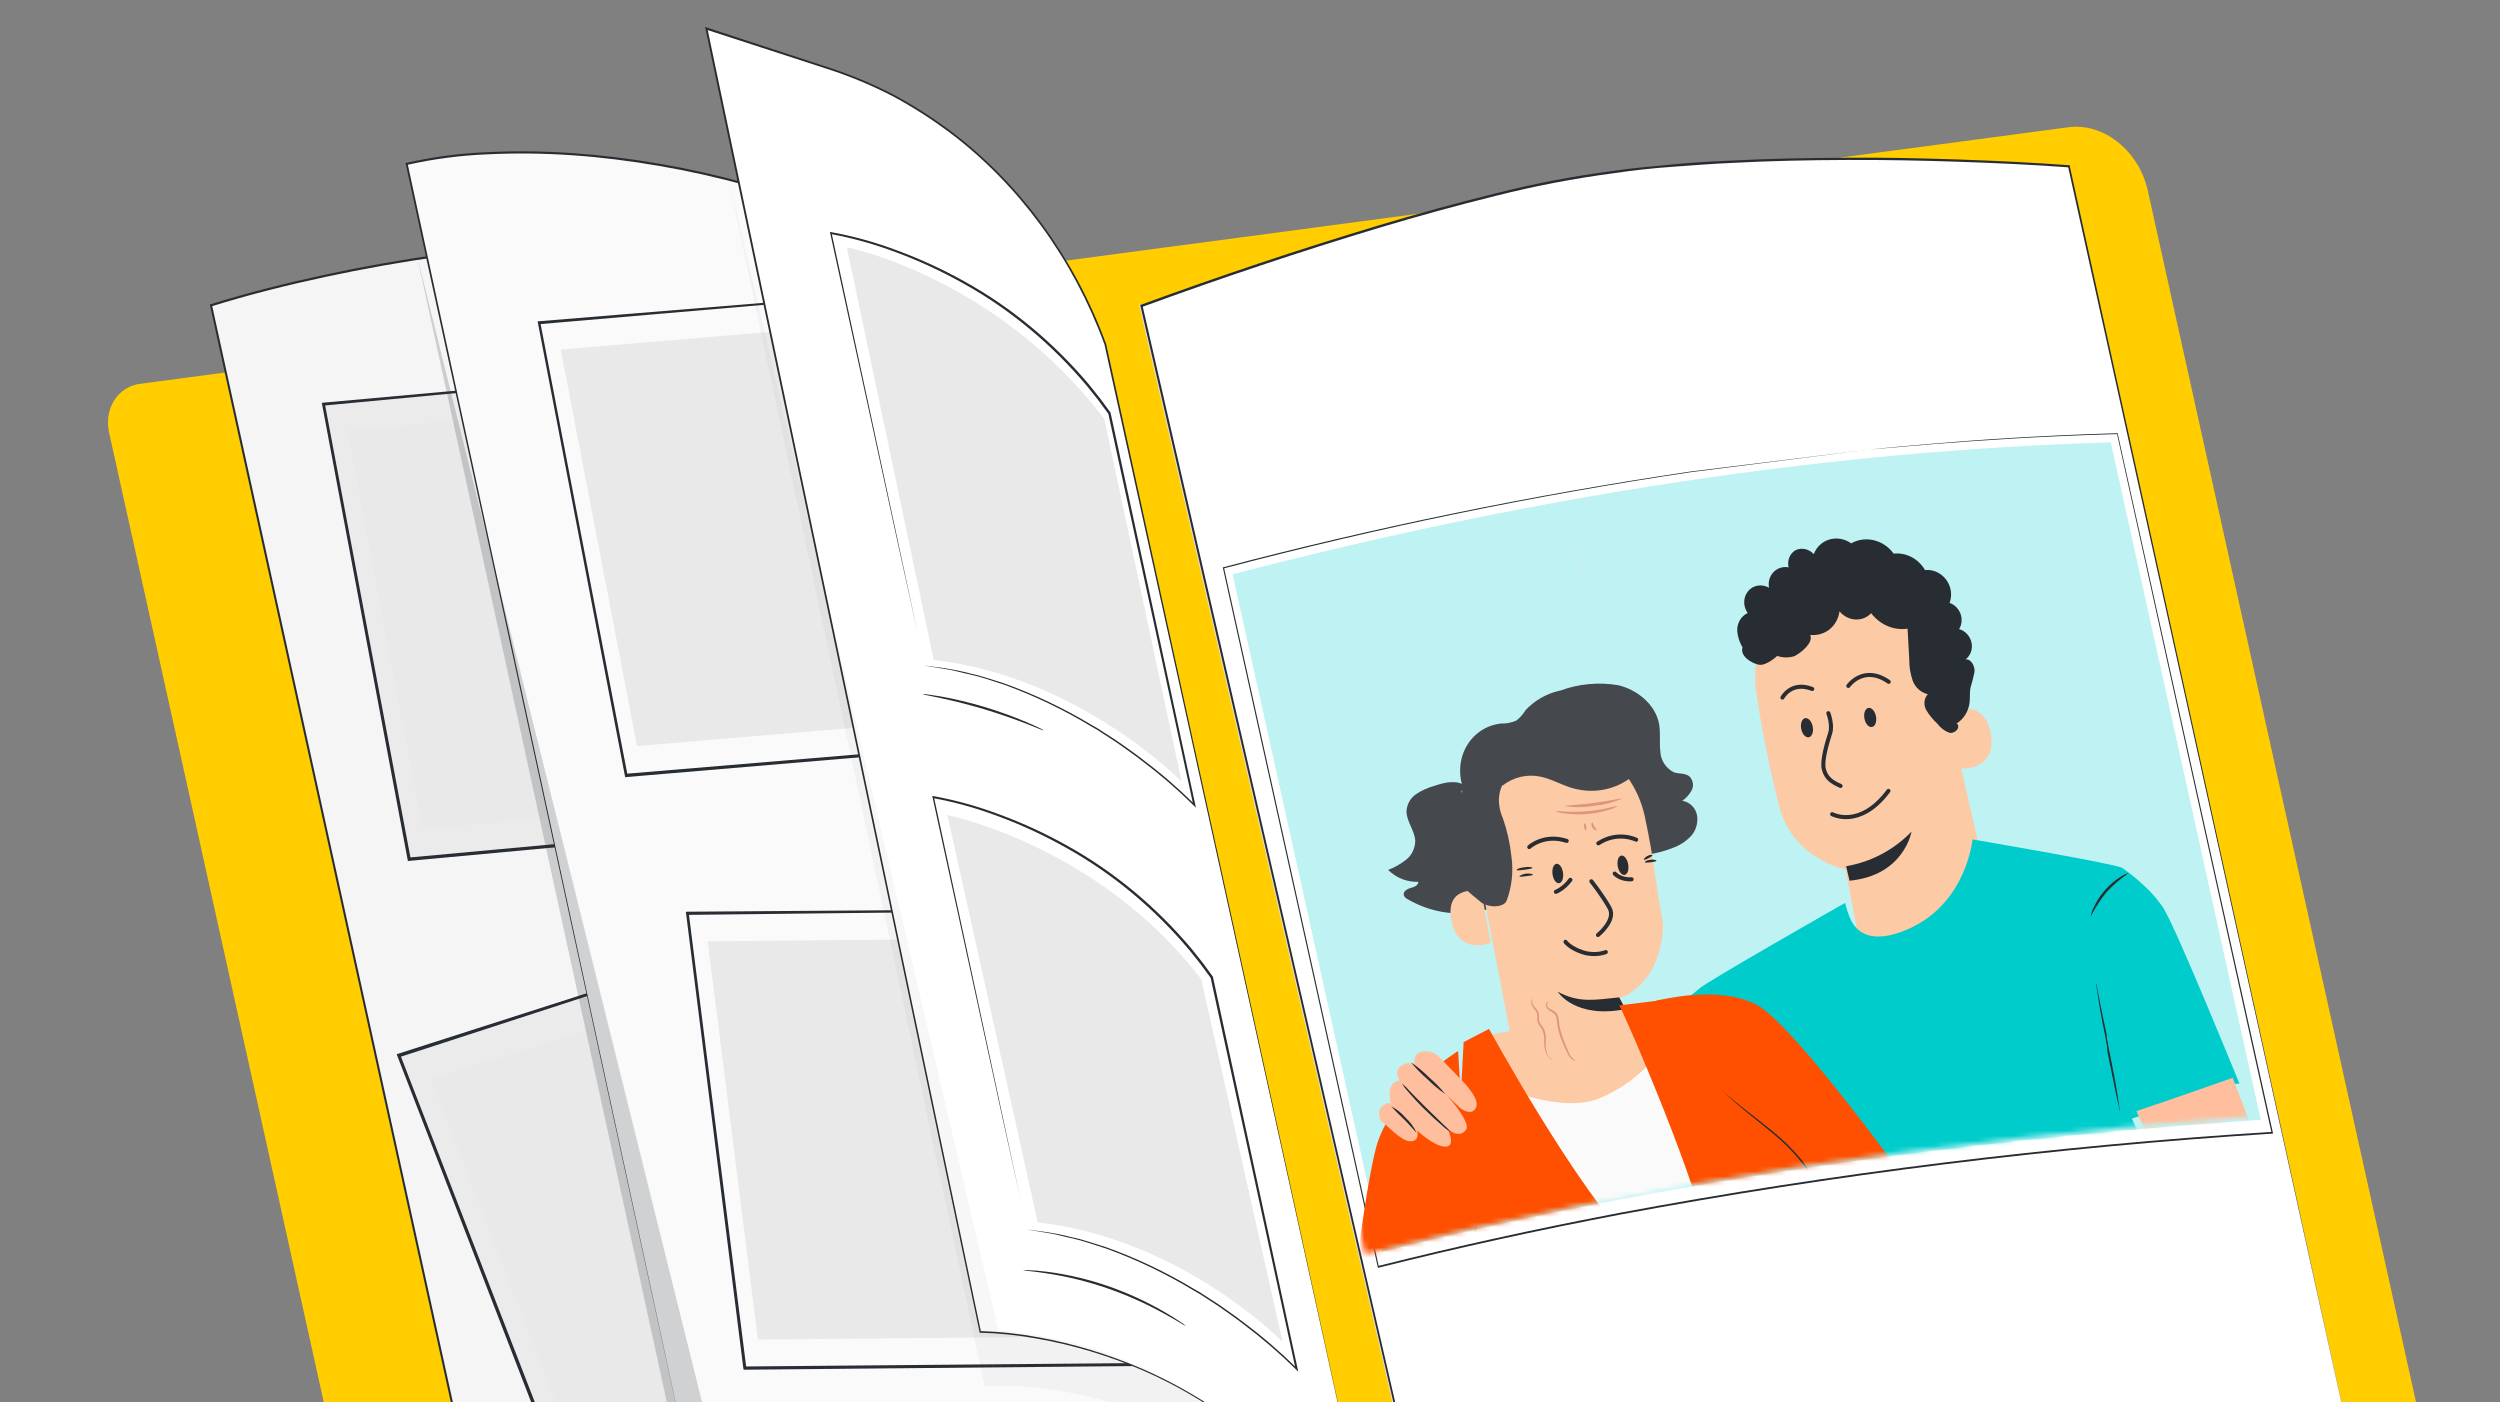 <svg width="492" height="276" viewBox="0 0 492 276" fill="none" xmlns="http://www.w3.org/2000/svg">
<rect x="0" y="0" width="492" height="276" fill="#808080" stroke="none"/>
<path d="M21.53 85.401L80.802 353.111C81.021 354.234 81.447 355.321 82.054 356.307C82.661 357.294 83.437 358.16 84.337 358.857C85.237 359.553 86.243 360.065 87.295 360.362C88.347 360.659 89.425 360.736 90.465 360.588L266.472 336.51C266.472 336.51 272.216 345.565 282.013 344.803C291.81 344.041 296.618 331.983 296.618 331.983L469.913 311.232C477.049 310.379 481.469 303.015 479.685 294.955L422.687 37.513C420.933 29.594 413.86 24.02 406.893 25.067L27.213 75.584C26.191 75.768 25.233 76.168 24.393 76.762C23.554 77.356 22.85 78.13 22.322 79.043C21.794 79.955 21.452 80.986 21.316 82.077C21.18 83.168 21.253 84.298 21.53 85.401Z" fill="#FFCD00"/>
<path d="M284.268 320.387L464.597 293.272L409.261 42.424L224.169 59.961L284.268 320.387Z" fill="#E0E0E0"/>
<path d="M365.398 271.452C343.29 272.769 321.53 276.206 300.377 281.721L282.39 200.301C302.14 193.372 327.018 188.518 346.731 187.778L365.398 271.452Z" fill="#F5F5F5"/>
<path d="M464.597 293.277C464.597 293.277 383.712 263.298 284.666 320.345L224.687 60.202C224.687 60.202 280.505 39.352 313.459 34.394C352.924 28.457 407.163 32.752 407.163 32.752L464.597 293.277Z" fill="white"/>
<path d="M464.6 293.286C464.209 291.512 441.149 187.256 406.985 32.766L407.18 32.941C400.108 32.422 392.913 32.089 385.58 31.84C378.248 31.591 370.872 31.447 363.38 31.48C355.888 31.512 348.289 31.659 340.634 32.072C336.8 32.231 332.963 32.559 329.096 32.83C325.229 33.1 321.365 33.53 317.515 34.1C309.693 35.134 301.97 36.616 294.377 38.542C286.687 40.437 278.983 42.566 271.261 44.875C255.857 49.523 240.303 54.718 224.737 60.422L224.857 60.182C247.138 156.878 267.812 246.584 284.806 320.333L284.537 320.195C306.373 307.476 329.928 297.954 354.627 291.861C373.575 287.234 393.183 285.043 413.053 285.331C425.77 285.499 438.559 286.932 451.255 289.609C455.637 290.56 458.97 291.482 461.196 292.152C463.422 292.823 464.563 293.265 464.563 293.265C464.563 293.265 463.422 292.858 461.192 292.206C458.962 291.554 455.625 290.651 451.246 289.717C438.555 287.085 425.775 285.69 413.068 285.551C393.222 285.294 373.639 287.511 354.717 292.158C330.05 298.258 306.526 307.775 284.715 320.48L284.511 320.6L284.454 320.341C267.437 246.596 246.739 156.893 224.434 60.201L224.388 59.994L224.555 59.969C240.137 54.263 255.655 49.078 271.111 44.417C278.817 42.11 286.561 39.976 294.234 38.083C301.842 36.15 309.582 34.665 317.42 33.634C321.276 33.054 325.171 32.762 329.019 32.37C332.867 31.978 336.731 31.77 340.565 31.611C348.228 31.197 355.836 31.093 363.331 31.033C370.825 30.973 378.248 31.146 385.547 31.392C392.846 31.637 400.047 31.995 407.15 32.51L407.294 32.488L407.33 32.652C441.301 187.234 464.209 291.512 464.6 293.286Z" fill="#282D33"/>
<path d="M444.925 220.368C384.094 224.463 326.218 232.746 272.101 246.311L242.573 113.004C300.957 97.865 358.646 88.688 415.397 87.061L444.925 220.368Z" fill="#BFF2F2"/>
<path d="M367.666 88.483L332.689 92.934C301.629 97.582 270.959 103.904 240.798 111.875L240.885 111.724C249.632 151.212 260.055 198.262 271.357 249.284L271.167 249.152C286.266 245.351 302.219 241.827 318.592 238.708C360.897 230.813 403.817 225.484 447.146 222.747L447.032 222.914C434.428 166.012 423.864 118.323 416.619 85.345L416.707 85.428C401.001 85.856 388.747 86.747 380.41 87.402L367.618 88.49C367.618 88.49 372.033 88.009 380.389 87.309C388.746 86.609 400.969 85.712 416.678 85.251L416.746 85.241L416.776 85.375C424.088 118.385 434.643 166.033 447.306 222.926L447.34 223.081L447.195 223.103C403.905 225.852 361.021 231.179 318.749 239.057C302.396 242.173 286.431 245.689 271.33 249.48L271.175 249.503L271.136 249.327C259.834 198.306 249.411 151.256 240.664 111.768L240.639 111.654L240.755 111.637C270.929 103.689 301.613 97.4 332.689 92.795L367.666 88.483Z" fill="#282D33"/>
<path d="M273.998 327.456C273.998 327.456 205.862 284.271 98.334 319.051L41.477 60.084C41.477 60.084 142.828 26.625 214.397 68.158L273.998 327.456Z" fill="#F5F5F5"/>
<path d="M273.999 327.458C273.605 325.665 249.572 221.541 214.21 68.195L214.314 68.339L209.69 65.827C208.905 65.404 208.141 64.97 207.344 64.567L204.947 63.448C203.343 62.706 201.75 61.908 200.123 61.214L195.17 59.212C188.43 56.609 181.574 54.491 174.651 52.873L172.025 52.231L169.384 51.743C167.606 51.399 165.836 51.019 164.048 50.703C160.471 50.143 156.875 49.533 153.249 49.158C149.623 48.782 145.978 48.436 142.322 48.145C138.665 47.854 134.957 47.66 131.262 47.64C116.179 47.399 101.209 48.358 86.475 50.508C78.969 51.569 71.463 52.904 63.958 54.514C56.46 56.132 48.967 57.997 41.602 60.295L41.728 60.055L41.989 61.239C63.102 157.407 82.664 246.505 98.586 319.024L98.349 318.873C123.712 310.689 148.028 306.562 169.84 305.615C188.619 304.684 207.654 306.187 226.537 310.092C238.592 312.584 250.497 316.359 262.069 321.358C266.056 323.115 269.046 324.641 271.044 325.723C273.041 326.805 274.015 327.456 274.015 327.456C274.015 327.456 273.015 326.835 271.021 325.771C269.028 324.706 266.025 323.199 262.035 321.46C250.44 316.504 238.519 312.765 226.452 310.299C207.583 306.434 188.567 304.961 169.808 305.912C148.025 306.882 123.739 311.03 98.418 319.226L98.221 319.256L98.174 319.042C82.252 246.523 62.691 157.425 41.577 61.257L41.281 59.909L41.455 59.883C48.865 57.569 56.365 55.703 63.871 54.084C71.377 52.465 78.898 51.136 86.42 50.073C101.174 47.926 116.164 46.97 131.266 47.214C134.963 47.242 138.655 47.474 142.331 47.665C146.006 47.856 149.652 48.211 153.281 48.674C156.91 49.138 160.513 49.667 164.1 50.235C165.888 50.55 167.666 50.929 169.444 51.273L172.104 51.812L174.737 52.452C181.669 54.079 188.533 56.207 195.281 58.823L200.241 60.824C201.878 61.526 203.48 62.33 205.085 63.072L207.491 64.199C208.281 64.603 209.06 65.035 209.837 65.459C211.398 66.296 212.952 67.144 214.466 67.988L214.548 68.029L214.57 68.132C249.753 221.514 273.605 325.665 273.999 327.458Z" fill="#282D33"/>
<path d="M196.781 169.495L234.467 266.872L116.179 305.106L78.496 207.738L196.781 169.495Z" fill="#EBEBEB"/>
<path d="M196.775 169.488L196.216 169.699L194.567 170.253L188.147 172.365L163.968 180.278L78.602 208.05L78.787 207.633C90.02 236.609 102.891 269.832 116.517 305.02L116.035 304.776L234.35 266.591L234.175 266.979C222.895 237.639 213.531 213.309 206.991 196.302C203.728 187.753 201.181 181.111 199.429 176.538C198.563 174.264 197.9 172.519 197.433 171.324C196.967 170.128 196.77 169.507 196.77 169.507C196.77 169.507 197.016 170.085 197.467 171.21C197.918 172.336 198.614 174.112 199.492 176.33C201.271 180.872 203.868 187.515 207.202 195.964C213.831 212.993 223.31 237.351 234.75 266.73L234.865 267.02L234.584 267.116L116.31 305.413L115.966 305.528L115.83 305.177C102.234 270.012 89.385 236.777 78.18 207.779L78.06 207.462L78.367 207.371L164.035 179.898L188.213 172.174L194.594 170.15L196.229 169.642L196.775 169.488Z" fill="#282D33"/>
<path d="M117.83 297.76L227.962 262.154L194.968 176.903L84.837 212.509L117.83 297.76Z" fill="#E9E9EA"/>
<g opacity="0.3">
<path opacity="0.3" d="M167.778 215.537C169.899 220.523 167.946 225.743 163.451 227.185C158.956 228.628 153.627 225.754 151.524 220.747C149.422 215.74 151.364 210.54 155.851 209.099C160.339 207.657 165.688 210.547 167.778 215.537Z" fill="#282D33"/>
</g>
<path d="M174.263 69.275L191.126 158.854L80.479 169.083L63.614 79.496L174.263 69.275Z" fill="#EBEBEB"/>
<path d="M174.278 69.292L173.75 69.371L172.197 69.532L166.194 70.126L143.556 72.293L63.708 79.818L63.941 79.503C68.965 106.16 74.727 136.721 80.833 169.057L80.448 168.762L191.098 158.595L190.877 158.89C185.857 131.907 181.702 109.552 178.791 93.909C177.344 86.087 176.22 79.952 175.439 75.747C175.061 73.66 174.773 72.057 174.572 70.957C174.37 69.857 174.286 69.291 174.286 69.291C174.286 69.291 174.405 69.825 174.639 70.884C174.874 71.943 175.156 73.519 175.563 75.62C176.366 79.813 177.542 85.921 179.041 93.709C182.027 109.385 186.287 131.798 191.436 158.834L191.496 159.105L191.236 159.144L80.602 169.418L80.285 169.465L80.213 169.141C74.132 136.801 68.394 106.236 63.386 79.577L63.322 79.288L63.607 79.246L143.707 71.99L166.305 69.982L172.267 69.467L173.795 69.347L174.278 69.292Z" fill="#282D33"/>
<path d="M83.145 163.192L186.206 153.667L171.442 75.197L68.382 84.721L83.145 163.192Z" fill="#E9E9EA"/>
<g opacity="0.3">
<path opacity="0.3" d="M141.18 102.647C141.417 103.76 141.455 104.874 141.292 105.924C141.129 106.975 140.768 107.939 140.23 108.762C139.693 109.585 138.99 110.249 138.163 110.715C137.336 111.181 136.401 111.439 135.414 111.475C133.426 111.67 131.306 110.971 129.506 109.529C127.706 108.087 126.368 106.015 125.778 103.755C125.542 102.643 125.505 101.529 125.67 100.479C125.834 99.429 126.196 98.464 126.734 97.642C127.272 96.82 127.976 96.157 128.804 95.692C129.632 95.227 130.567 94.97 131.554 94.935C133.541 94.739 135.659 95.436 137.458 96.877C139.256 98.318 140.592 100.389 141.18 102.647Z" fill="#282D33"/>
</g>
<path d="M136.387 291.739L80.056 32.253C80.056 32.253 137.232 16.479 215.376 68.194L273.897 326.035C273.897 326.035 225.152 276.86 136.387 291.739Z" fill="#FAFAFA"/>
<path d="M136.378 291.74L141.92 290.9C143.134 290.716 144.533 290.503 146.139 290.322L151.536 289.732C153.516 289.511 155.715 289.416 158.072 289.235C162.795 288.924 168.288 288.814 174.479 288.933C181.341 289.139 188.223 289.722 195.099 290.68C203.261 291.866 211.391 293.672 219.429 296.087C228.643 298.86 237.687 302.515 246.449 307.008C251.207 309.472 255.856 312.219 260.372 315.236C265.157 318.377 269.716 321.948 273.995 325.906L273.733 326.061C257.996 256.807 237.618 167.06 215.39 69.344C215.308 68.968 215.227 68.593 215.147 68.226L215.254 68.386C204.379 61.197 193.105 54.841 181.526 49.368C180.11 48.657 178.651 48.041 177.221 47.376C175.791 46.712 174.353 46.048 172.917 45.499C170.029 44.333 167.172 43.127 164.273 42.095C161.374 41.062 158.494 40.045 155.629 39.06C154.186 38.592 152.731 38.178 151.291 37.726L149.13 37.075L146.966 36.522C141.194 34.912 135.422 33.628 129.691 32.646C123.961 31.664 118.27 30.94 112.646 30.559C107.081 30.169 101.531 30.104 96.02 30.366C90.628 30.583 85.305 31.281 80.104 32.453L80.222 32.224C113.138 184.358 135.964 289.873 136.37 291.741C135.964 289.873 112.983 184.382 79.851 32.28L79.806 32.075L79.976 32.049C85.198 30.866 90.544 30.162 95.96 29.943C101.487 29.679 107.052 29.741 112.633 30.129C118.275 30.52 123.969 31.213 129.717 32.21C135.465 33.198 141.246 34.49 147.025 36.099L149.197 36.651L151.359 37.302C152.806 37.752 154.261 38.166 155.706 38.643C158.592 39.616 161.504 40.558 164.388 41.672C167.273 42.786 170.154 43.918 173.052 45.091C174.494 45.666 175.918 46.34 177.356 46.968C178.794 47.596 180.245 48.214 181.668 48.958C193.276 54.438 204.577 60.803 215.481 67.999L215.566 68.056L215.588 68.159C215.668 68.526 215.749 68.901 215.831 69.277C238.002 166.993 258.371 256.733 274.087 325.998L274.196 326.502L273.825 326.152C269.567 322.203 265.028 318.641 260.263 315.508C255.75 312.493 251.105 309.748 246.35 307.288C237.607 302.792 228.583 299.128 219.388 296.34C211.364 293.922 203.249 292.108 195.101 290.909C188.23 289.936 181.352 289.338 174.494 289.116C168.318 288.986 162.828 289.078 158.101 289.371C155.745 289.552 153.552 289.638 151.56 289.843L146.167 290.414C144.552 290.553 143.143 290.794 141.926 290.961L138.872 291.424L136.378 291.74Z" fill="#282D33"/>
<path d="M202.473 55.401L219.612 144.509L123.204 152.621L106.065 63.513L202.473 55.401Z" fill="#FAFAFA"/>
<path d="M202.46 55.405L201.998 55.474L200.645 55.596L195.413 56.067L175.725 57.806L106.151 63.8L106.342 63.492C111.456 90.015 117.28 120.418 123.51 152.578L123.168 152.278L219.576 144.219L219.397 144.507C214.29 117.678 210.048 95.435 207.086 79.876C205.614 72.096 204.463 65.995 203.67 61.812C203.285 59.737 202.983 58.144 202.782 57.049C202.581 55.954 202.49 55.392 202.49 55.392C202.49 55.392 202.608 55.923 202.843 56.986C203.079 58.048 203.366 59.608 203.778 61.697C204.592 65.859 205.779 71.936 207.305 79.691L219.881 144.462L219.939 144.723L219.704 144.758L123.319 152.922L123.043 152.963L122.972 152.641C116.799 120.472 110.959 90.071 105.862 63.555L105.797 63.259L106.048 63.221L175.873 57.496L195.597 55.913L200.792 55.502L202.118 55.411L202.46 55.405Z" fill="#282D33"/>
<path d="M125.365 146.819L215.186 139.257L200.168 61.225L110.355 68.786L125.365 146.819Z" fill="#E9E9EA"/>
<path d="M174.85 87.65C175.717 92.129 173.275 96.031 169.402 96.353C165.528 96.675 161.703 93.311 160.837 88.832C159.97 84.352 162.42 80.449 166.285 80.128C170.151 79.808 173.992 83.169 174.85 87.65Z" fill="#E0E0E0"/>
<path d="M232.584 178.816L243.886 268.325L146.594 269.224L135.293 179.715L232.584 178.816Z" fill="#FAFAFA"/>
<path d="M232.576 178.834C232.576 178.834 232.414 178.858 232.103 178.851L230.748 178.883L225.467 178.965L205.562 179.254L135.341 180.049L135.553 179.757C138.944 206.387 142.794 236.933 146.884 269.243L146.562 268.922L243.845 268.077L243.646 268.35C240.292 241.4 237.516 219.058 235.569 203.437C234.616 195.628 233.86 189.499 233.339 185.295C233.094 183.209 232.902 181.613 232.763 180.506C232.641 179.427 232.58 178.851 232.58 178.851C232.58 178.851 232.698 179.382 232.81 180.454C232.922 181.526 233.154 183.101 233.433 185.191C233.975 189.374 234.767 195.479 235.766 203.272C237.772 218.929 240.644 241.329 244.105 268.344L244.164 268.614L243.938 268.648L146.636 269.559L146.351 269.556L146.28 269.234C142.214 236.921 138.367 206.384 135.015 179.747L134.952 179.46L135.195 179.424L205.622 178.921L225.491 178.809L230.729 178.796L232.068 178.802C232.431 178.82 232.576 178.834 232.576 178.834Z" fill="#282D33"/>
<path d="M149.163 263.622L239.782 262.784L229.888 184.412L139.269 185.251L149.163 263.622Z" fill="#E9E9EA"/>
<path d="M202.764 208.563C203.337 213.068 200.629 216.741 196.719 216.782C192.808 216.823 189.183 213.197 188.618 208.691C188.053 204.184 190.753 200.512 194.663 200.471C198.573 200.43 202.215 204.054 202.764 208.563Z" fill="#E0E0E0"/>
<path d="M273.747 323.876L217.526 67.783C216.634 65.189 215.592 62.649 214.408 60.18C209.169 49.079 201.936 39.169 193.224 31.152C184.513 23.136 174.535 17.211 164 13.798L139.043 5.609L192.924 262.107C192.924 262.107 251.882 261.594 273.747 323.876Z" fill="white"/>
<path d="M273.752 323.886L273.031 322.011L272.123 319.683L271.532 318.173C271.3 317.649 271.047 317.093 270.784 316.495C267.793 309.493 263.979 302.903 259.454 296.92C256.209 292.581 252.601 288.595 248.689 285.028C244.036 280.796 239.016 277.143 233.731 274.141C230.796 272.452 227.795 270.943 224.743 269.622C218.04 266.749 211.154 264.684 204.208 263.463C200.451 262.767 196.683 262.372 192.932 262.28L192.806 262.299L192.778 262.164C178.993 196.551 160.11 106.674 139.249 7.635L138.76 5.305L139.061 5.398L163.786 13.509C167.845 14.867 171.84 16.555 175.738 18.56C179.558 20.605 183.266 22.958 186.83 25.599C200.616 35.888 211.466 50.695 217.698 67.726C250.267 216.485 273.337 321.876 273.789 323.845C273.374 321.87 250.134 216.505 217.351 67.779C211.149 50.848 200.358 36.127 186.649 25.898C183.102 23.272 179.412 20.931 175.61 18.895C171.734 16.901 167.761 15.221 163.725 13.869L138.984 5.83L139.214 5.585L139.627 7.551C160.436 106.597 179.319 196.474 193.052 262.095L192.893 261.954C196.661 262.056 200.446 262.457 204.219 263.155C211.188 264.406 218.094 266.497 224.816 269.392C227.875 270.726 230.884 272.245 233.826 273.943C239.125 276.956 244.158 280.622 248.822 284.867C252.739 288.449 256.349 292.453 259.591 296.812C264.113 302.816 267.913 309.433 270.876 316.463L271.617 318.143C271.821 318.68 272.009 319.176 272.19 319.638C272.537 320.565 272.82 321.335 273.059 321.963C273.514 323.188 273.719 323.733 273.752 323.886Z" fill="#282D33"/>
<path d="M204.226 240.578L186.432 160.398C186.432 160.398 216.24 166.355 236.417 192.728L252.412 264.091C252.412 264.091 232.594 243.741 204.226 240.578Z" fill="#E9E9EA"/>
<path d="M202.046 241.951L203.102 242.09L206.154 242.507C207.799 242.757 209.439 243.096 211.069 243.523C213.021 243.896 215.216 244.699 217.697 245.458C223.628 247.575 229.407 250.318 234.943 253.647L236.161 254.343L237.373 255.128L239.864 256.741C241.502 257.91 243.223 259.058 244.91 260.379C248.53 263.086 251.985 266.065 255.246 269.291L254.977 269.446C250.219 247.488 244.479 220.994 238.231 192.34L238.251 192.434C237.607 191.554 236.94 190.642 236.254 189.716L234.07 186.983C227.113 178.714 218.853 171.86 209.762 166.812C205.496 164.412 201.093 162.368 196.595 160.699C192.334 159.083 187.988 157.866 183.605 157.061L183.794 156.829C189.239 181.959 193.773 203.22 197.004 218.24C198.626 225.726 199.91 231.653 200.743 235.719C201.181 237.74 201.519 239.3 201.75 240.366C201.863 240.886 201.95 241.287 202.011 241.569C202.071 241.85 202.099 241.978 202.099 241.978C202.099 241.978 202.071 241.85 202.014 241.586C201.957 241.321 201.87 240.921 201.759 240.409C201.53 239.351 201.194 237.8 200.76 235.796C199.882 231.745 198.602 225.836 196.928 218.366C193.676 203.358 189.018 182.081 183.524 156.906L183.465 156.633L183.713 156.674C188.122 157.479 192.495 158.698 196.783 160.319C201.314 161.987 205.75 164.035 210.048 166.443C219.191 171.514 227.499 178.403 234.497 186.715L236.685 189.466C237.373 190.401 238.042 191.321 238.694 192.199L238.703 192.242L238.716 192.302C244.926 220.962 250.666 247.456 255.385 269.419L255.503 269.965L255.114 269.566C251.882 266.374 248.462 263.42 244.882 260.726C243.197 259.414 241.489 258.256 239.851 257.086L237.378 255.48L236.173 254.694L234.963 253.997C229.411 250.637 223.615 247.86 217.664 245.71C215.189 244.941 213.007 244.127 211.066 243.726C209.124 243.325 207.492 242.806 206.143 242.641L203.081 242.137C202.38 242.023 202.046 241.951 202.046 241.951Z" fill="#282D33"/>
<path d="M183.754 129.884L166.65 48.654C166.65 48.654 195.958 54.43 217.322 82.417L232.528 153.789C232.528 153.789 212.123 133.055 183.754 129.884Z" fill="#E9E9EA"/>
<path d="M181.915 130.958C181.915 130.958 182.282 130.999 182.973 131.105L186.025 131.523C187.67 131.772 189.31 132.111 190.94 132.538C192.894 132.92 195.089 133.723 197.568 134.474C203.499 136.593 209.276 139.337 214.814 142.663L216.032 143.359L217.244 144.143L219.733 145.747C221.371 146.917 223.092 148.065 224.779 149.385C228.399 152.098 231.854 155.08 235.117 158.306L234.846 158.453C230.089 136.495 224.348 110.001 218.1 81.347L218.121 81.441L216.113 78.715C215.4 77.811 214.67 76.9 213.929 75.982C206.972 67.71 198.712 60.854 189.62 55.803C185.352 53.406 180.949 51.362 176.452 49.69C172.191 48.078 167.845 46.86 163.463 46.051L163.653 45.829C169.096 70.95 173.631 92.21 176.863 107.239C178.487 114.734 179.769 120.652 180.605 124.727C181.042 126.748 181.379 128.3 181.61 129.366C181.722 129.886 181.809 130.287 181.87 130.568C181.931 130.849 181.959 130.977 181.959 130.977C181.959 130.977 181.931 130.849 181.874 130.585C181.816 130.321 181.73 129.92 181.619 129.408C181.39 128.351 181.055 126.807 180.619 124.795C179.742 120.745 178.461 114.835 176.787 107.365C173.535 92.357 168.878 71.08 163.385 45.913L163.326 45.641L163.574 45.682C167.983 46.479 172.356 47.696 176.642 49.318C181.172 50.989 185.608 53.037 189.908 55.442C199.052 60.517 207.36 67.408 214.359 75.723L216.547 78.474C217.235 79.408 217.902 80.32 218.554 81.199L218.565 81.25L218.576 81.301C224.785 109.961 230.526 136.455 235.245 158.419L235.363 158.964L234.976 158.574C231.745 155.38 228.325 152.425 224.743 149.734C223.056 148.414 221.351 147.263 219.713 146.094L217.238 144.479L216.033 143.693L214.823 142.996C209.307 139.662 203.552 136.901 197.644 134.753C195.169 133.983 192.987 133.17 191.046 132.769C189.105 132.367 187.472 131.849 186.123 131.684L183.061 131.18C182.249 131.03 181.915 130.958 181.915 130.958Z" fill="#282D33"/>
<path d="M233.446 260.996C233.03 260.809 232.628 260.585 232.243 260.327C231.484 259.859 230.374 259.223 228.989 258.462C221.765 254.487 214.061 251.839 206.23 250.639C204.731 250.403 203.512 250.244 202.668 250.159C202.23 250.141 201.791 250.077 201.357 249.969C201.789 249.937 202.226 249.942 202.663 249.984C203.521 250.012 204.727 250.117 206.241 250.304C214.135 251.335 221.91 254.006 229.119 258.165C230.487 258.966 231.581 259.641 232.318 260.168C232.715 260.406 233.093 260.683 233.446 260.996Z" fill="#282D33"/>
<path d="M205.421 143.745C205.106 143.681 204.796 143.575 204.499 143.429L201.946 142.411C199.83 141.596 196.876 140.537 193.586 139.546C190.297 138.556 187.284 137.849 185.099 137.38L182.515 136.841C182.193 136.804 181.873 136.721 181.564 136.594C181.883 136.578 182.206 136.601 182.527 136.662C183.14 136.737 184.032 136.872 185.131 137.059C187.994 137.579 190.845 138.262 193.669 139.106C196.483 139.95 199.267 140.953 202.008 142.113C203.062 142.558 203.899 142.952 204.49 143.235C204.816 143.363 205.129 143.534 205.421 143.745Z" fill="#282D33"/>
<g opacity="0.2">
<path opacity="0.2" d="M142.797 32.59L193.765 272.83C193.765 272.83 244.199 267.491 273.89 325.478C273.89 325.478 256.596 267.188 196.48 261.764L142.797 32.59Z" fill="#282D33"/>
</g>
<g opacity="0.2">
<path d="M81.98 49.993L135.843 297.124C135.843 297.124 196.788 288.663 241.411 308.201C241.411 308.201 191.055 279.955 142.145 291.964L81.98 49.993Z" fill="#282D33"/>
</g>
<path opacity="0.2" d="M97.672 324.265C97.672 324.265 194.754 290.601 261.838 322.471C261.838 322.471 182.008 278.269 87.929 314.669L97.672 324.265Z" fill="#282D33"/>
<path d="M348.963 143.897C349.25 144.923 349.511 145.754 349.692 146.327C349.746 146.597 349.854 146.807 349.917 146.98C349.895 146.99 349.878 147.009 349.868 147.035C349.859 147.061 349.859 147.091 349.867 147.12C349.875 147.148 349.892 147.174 349.914 147.19C349.936 147.207 349.961 147.214 349.986 147.21C350.01 147.206 350.031 147.192 350.045 147.17C350.059 147.147 350.065 147.119 350.062 147.089C350.058 147.06 350.046 147.032 350.027 147.01C350.008 146.989 349.984 146.976 349.959 146.973C349.924 146.796 349.843 146.573 349.769 146.315C349.609 145.738 349.376 144.904 349.101 143.866C348.827 142.829 348.505 141.625 348.158 140.267L347.97 140.297C348.325 141.627 348.661 142.864 348.963 143.897Z" fill="#282D33"/>
<path d="M312.32 113.741C311.111 111.673 310.052 109.512 309.155 107.281L312.32 113.741Z" fill="#E0E0E0"/>
<mask id="mask0_2977_47833" style="mask-type:alpha" maskUnits="userSpaceOnUse" x="240" y="87" width="204" height="160">
<path d="M443.055 219.704C381.728 224.233 323.316 232.908 268.615 246.809L240.788 114.394C299.809 98.895 358.045 89.333 415.227 87.289L443.055 219.704Z" fill="#BFF2F2"/>
</mask>
<g mask="url(#mask0_2977_47833)">
<path d="M389.979 168.728L384.85 185.192L375.917 199.2L367.166 190.692L365.082 180.946L363.195 171.098C363.195 171.098 352.613 169.083 350.029 158.307C348.788 153.095 347.106 146.228 345.652 136.357C344.897 131.241 346.01 126.113 348.771 121.994C351.532 117.875 355.738 115.065 360.555 114.123L361.548 114C372.419 112.653 380.108 121.419 381.735 132.82L389.999 168.852" fill="#FCCAA4"/>
<path d="M359.819 140.355C359.819 140.355 360.686 142.615 360.188 144.236C359.691 145.856 358.495 149.571 358.92 151.332C359.345 153.093 360.423 153.882 362.223 154.678" stroke="#282D33" stroke-width="0.8" stroke-miterlimit="10" stroke-linecap="round"/>
<path d="M360.569 160.229C360.569 160.229 365.994 163.212 371.649 155.647" stroke="#282D33" stroke-width="0.8" stroke-miterlimit="10" stroke-linecap="round"/>
<path d="M350.784 137.289C350.784 137.289 352.502 133.979 356.648 135.59" stroke="#282D33" stroke-width="0.8" stroke-miterlimit="10" stroke-linecap="round"/>
<path d="M363.746 134.995C363.746 134.995 366.753 130.719 371.7 134.184" stroke="#282D33" stroke-width="0.8" stroke-miterlimit="10" stroke-linecap="round"/>
<path d="M355.932 145.104C356.566 145.02 356.936 144.107 356.76 143.065C356.583 142.024 355.926 141.248 355.292 141.332C354.658 141.416 354.288 142.329 354.464 143.371C354.641 144.412 355.298 145.188 355.932 145.104Z" fill="#282D33"/>
<path d="M368.376 143.081C369.01 142.996 369.381 142.084 369.204 141.042C369.028 140 368.371 139.224 367.737 139.308C367.103 139.393 366.732 140.305 366.908 141.347C367.085 142.389 367.742 143.165 368.376 143.081Z" fill="#282D33"/>
<path d="M363.322 170.475C368.232 169.628 372.712 167.257 376.184 163.665C376.184 163.665 374.748 172.296 363.987 173.324L363.322 170.475Z" fill="#282D33"/>
<path d="M383.667 140.417C383.816 140.303 390.288 136.831 391.749 144.282C393.209 151.732 385.747 151.384 385.676 151.138C385.605 150.893 383.667 140.417 383.667 140.417Z" fill="#FCCAA4"/>
<path d="M341.89 124.241C341.844 123.482 342.014 122.736 342.379 122.097C342.744 121.458 343.287 120.953 343.942 120.643C343.481 119.994 343.24 119.212 343.257 118.427C343.275 117.642 343.551 116.9 344.039 116.322C344.528 115.744 345.2 115.365 345.946 115.247C346.693 115.129 347.468 115.278 348.146 115.671C348.042 115.109 348.067 114.537 348.22 114.001C348.373 113.466 348.649 112.982 349.025 112.589C349.402 112.197 349.868 111.908 350.385 111.746C350.902 111.584 351.455 111.554 351.998 111.658C351.843 110.999 351.89 110.317 352.135 109.709C352.38 109.101 352.808 108.599 353.36 108.274C353.941 107.997 354.601 107.922 355.246 108.062C355.891 108.202 356.486 108.549 356.945 109.052C357.213 108.352 357.631 107.729 358.169 107.229C358.708 106.73 359.353 106.366 360.058 106.163C360.763 105.96 361.511 105.924 362.247 106.058C362.984 106.191 363.69 106.49 364.317 106.934C365.656 106.166 367.247 105.948 368.787 106.32C370.327 106.692 371.71 107.629 372.673 108.953C373.867 108.819 375.09 109.055 376.189 109.63C377.288 110.206 378.214 111.097 378.852 112.19C379.624 112.108 380.414 112.238 381.142 112.569C381.869 112.899 382.51 113.418 382.998 114.072C383.487 114.727 383.807 115.494 383.925 116.298C384.044 117.101 383.957 117.912 383.673 118.649C384.162 118.819 384.611 119.103 384.985 119.477C385.359 119.851 385.649 120.306 385.831 120.805C386.013 121.305 386.082 121.835 386.033 122.355C385.984 122.875 385.818 123.37 385.549 123.801C386.147 123.972 386.695 124.313 387.127 124.785C387.56 125.256 387.86 125.838 387.993 126.463C388.126 127.088 388.086 127.731 387.877 128.316C387.669 128.901 387.302 129.404 386.817 129.767C387.891 129.634 388.665 131.065 388.588 132.2C388.37 133.289 388.097 134.364 387.771 135.419C387.613 136.339 387.722 137.29 387.624 138.202C387.525 139.067 387.243 139.891 386.799 140.615C386.355 141.339 385.759 141.946 385.051 142.394L385.299 142.588C385.696 143.504 384.563 144.415 383.619 144.211C382.695 143.862 381.879 143.241 381.275 142.428C380.427 141.65 379.692 140.749 379.094 139.757C378.808 139.252 378.683 138.674 378.738 138.108C378.793 137.542 379.025 137.019 379.4 136.617C378.736 136.468 378.112 136.146 377.589 135.681C377.067 135.216 376.664 134.624 376.419 133.964C375.963 132.633 375.735 131.241 375.748 129.852C375.63 127.81 375.528 125.765 375.41 123.722C374.092 123.921 372.729 123.742 371.467 123.205C370.204 122.667 369.09 121.792 368.243 120.672C367.846 121.098 367.362 121.429 366.824 121.643C366.285 121.857 365.703 121.949 365.116 121.915C364.529 121.88 363.949 121.718 363.413 121.441C362.878 121.163 362.4 120.776 362.008 120.303C361.83 121.715 361.138 122.979 360.071 123.841C359.004 124.703 357.641 125.101 356.254 124.953C356.905 126.48 354.56 128.378 353.197 129.109C352.094 129.483 350.886 129.475 349.751 129.086C349.751 129.086 347.598 131.12 346.096 130.808C344.594 130.496 342.385 129.066 342.932 127.407C342.351 126.439 341.994 125.354 341.89 124.241Z" fill="#282D33"/>
<path d="M425.969 218.011L438.956 213.508C439.527 213.325 440.129 213.25 440.736 213.287C440.736 213.287 428.526 183.294 425.893 178.948C423.26 174.602 417.636 170.786 417.636 170.786C415.448 169.825 388.184 165.199 388.184 165.199C388.184 165.199 387.047 177.915 375.371 182.912C368.185 186.009 365.29 183.36 364.181 180.905C363.727 179.868 363.371 178.792 363.118 177.692C363.118 177.692 335.513 193.374 334.332 194.624C333.152 195.874 316.553 207.554 316.553 207.554L339.102 241.896L358.651 242.805C358.05 240.255 357.41 237.47 356.76 234.527C355.459 228.64 354.354 223.289 353.567 219.418C353.26 217.536 352.913 215.979 352.693 214.822C352.611 214.32 352.545 213.913 352.488 213.568C352.442 213.43 352.419 213.287 352.419 213.144C352.46 213.282 352.484 213.425 352.488 213.568C352.545 213.913 352.611 214.32 352.784 214.811C352.973 215.971 353.393 217.504 353.806 219.372C354.663 223.298 355.836 228.593 357.116 234.451C357.772 237.426 358.404 240.259 358.993 242.826C358.993 242.826 368.295 281.483 368.46 284.375C368.625 287.266 371.891 300.19 371.891 300.19L444.62 293.35L436.934 265.149L435.062 258.213L431.062 249.268L430.152 243.701L419.564 220.147L421.531 219.472L425.969 218.011Z" fill="#00CCCC"/>
<path d="M413.235 197.074C413.024 196.056 412.846 195.154 412.698 194.368C412.654 194.032 412.576 193.7 412.465 193.379C412.479 193.716 412.53 194.051 412.618 194.378C412.716 195.024 412.852 195.916 413.035 197.115C413.387 199.421 414.034 202.582 414.73 206.066L414.848 206.835C414.753 205.672 414.662 204.539 414.568 203.47C414.033 201.046 413.59 198.862 413.235 197.074Z" fill="#282D33"/>
<path d="M416.977 217.714C416.991 218.05 417.042 218.386 417.129 218.713C417.14 218.377 417.116 218.038 417.058 217.703C416.959 217.058 416.823 216.166 416.64 214.967C416.288 212.661 415.654 209.498 414.943 206.015C414.809 205.139 414.597 204.288 414.432 203.479C414.594 204.539 414.617 205.68 414.712 206.844C415.355 209.974 415.924 212.801 416.373 215.017C416.618 216.082 416.819 216.981 416.977 217.714Z" fill="#282D33"/>
<path d="M414.569 175.563C415.889 174.141 417.361 172.88 418.96 171.801C418.397 171.947 417.868 172.192 417.394 172.526C416.203 173.246 415.133 174.155 414.22 175.22C413.31 176.26 412.555 177.437 411.979 178.716C411.71 179.233 411.531 179.8 411.45 180.39C412.314 178.662 413.36 177.043 414.569 175.563Z" fill="#282D33"/>
<path d="M340.739 196.921C340.664 197.027 342.513 198.379 344.652 200.286C346.791 202.193 348.323 203.952 348.4 203.862C347.45 202.387 346.28 201.07 344.937 199.963C343.689 198.737 342.273 197.711 340.739 196.921Z" fill="#282D33"/>
<path d="M450.857 242.067L439.392 212.105C436.949 212.977 431.647 214.835 426.709 216.538L422.366 218.008L420.445 218.673L431.102 242.071L433.576 247.513L435.967 256.425L437.761 263.137L439.994 271.452L444.611 291.413L461.252 290.454L450.857 242.067Z" fill="#FFBE9D"/>
<path d="M319.418 198.781L292.583 203.761L292.123 214.819C292.123 214.819 300.633 220.218 301.422 220.383C302.21 220.547 319.642 220.95 319.642 220.95C319.642 220.95 336.464 209.642 336.281 209.763C336.099 209.884 319.418 198.781 319.418 198.781Z" fill="#FCCAA4"/>
<path d="M288.589 154.813C286.809 153.337 284.267 153.972 282.17 154.695C280.926 155.04 279.749 155.579 278.678 156.295C278.143 156.655 277.698 157.136 277.374 157.704C277.049 158.273 276.853 158.914 276.801 159.583C276.75 161.622 278.432 163.446 278.519 165.483C278.507 166.203 278.345 166.904 278.042 167.538C277.739 168.172 277.304 168.724 276.766 169.156C275.685 170.024 274.476 170.713 273.178 171.2C273.979 171.987 274.922 172.601 275.946 173.003C276.971 173.405 278.055 173.587 279.129 173.536C279.126 174.272 278.27 174.586 277.577 174.768C276.883 174.949 276.078 175.481 276.271 176.193C276.424 176.545 276.703 176.826 277.046 176.977C281.239 179.409 286.054 180.28 290.647 179.439C292.841 179.184 294.812 178.058 296.147 176.294C297.109 174.451 297.366 172.274 296.869 170.173C296.352 167.289 295.251 164.522 293.641 162.053C292.031 159.585 289.947 157.473 287.528 155.856" fill="#45494E"/>
<path d="M288.12 155.577C287.55 154.169 287.292 152.661 287.367 151.167C287.442 149.674 287.847 148.236 288.552 146.963C289.257 145.689 290.242 144.615 291.432 143.823C292.622 143.03 293.986 142.54 295.419 142.389C296.458 142.419 297.48 142.22 298.418 141.808C299.148 141.234 299.771 140.529 300.259 139.724C302.108 137.767 304.49 136.435 307.12 135.887C310.686 134.578 314.553 134.215 318.38 134.831C322.17 135.685 325.839 138.636 326.528 142.57C326.809 144.294 326.555 146.053 326.746 147.788C326.768 148.662 327.032 149.523 327.508 150.269C327.984 151.014 328.65 151.613 329.428 151.992C330.473 152.33 331.719 152.095 332.556 152.863C332.882 153.227 333.093 153.683 333.158 154.166C333.222 154.648 333.138 155.132 332.917 155.546C332.463 156.371 331.832 157.072 331.071 157.599C331.788 157.702 332.464 158.048 332.993 158.581C333.522 159.114 333.875 159.804 333.996 160.545C334.092 161.289 334.029 162.038 333.812 162.737C333.594 163.436 333.228 164.069 332.738 164.591C331.743 165.623 330.529 166.402 329.181 166.872C322.955 169.387 315.747 168.537 309.146 166.385C301.871 164.066 295.018 160.358 288.952 155.458L289.367 154.777" fill="#45494E"/>
<path d="M311.538 217.166C308.494 217.573 305.355 216.715 302.799 214.774C300.242 212.834 298.471 209.967 297.867 206.79L290.212 167.034C287.831 156.417 291.749 146.429 301.949 144.785L302.899 144.668C307.518 144.231 312.215 145.62 316.06 148.561C319.905 151.502 322.619 155.78 323.663 160.548C325.67 169.802 325.793 174.096 327.305 181.863C326.931 194.094 318.782 196.388 318.782 196.388C318.782 196.388 320.466 200.27 320.957 203.282C321.245 204.89 321.226 206.525 320.901 208.093C320.577 209.661 319.953 211.131 319.066 212.418C318.179 213.706 317.046 214.785 315.732 215.595C314.419 216.404 312.95 216.927 311.412 217.134L311.538 217.166Z" fill="#FCCAA4"/>
<path d="M318.657 196.285C313.961 196.733 310.88 197.476 306.561 195.172C306.561 195.172 309.914 200.571 319.888 198.597L318.657 196.285Z" fill="#282D33"/>
<path d="M300.955 166.696C300.955 166.696 303.816 164.032 308.329 165.488" stroke="#282D33" stroke-width="0.8" stroke-miterlimit="10" stroke-linecap="round"/>
<path d="M322.001 165.255C322.001 165.255 318.413 163.453 314.55 165.972" stroke="#282D33" stroke-width="0.8" stroke-miterlimit="10" stroke-linecap="round"/>
<path d="M313.179 173.434C313.179 173.434 315.444 176.296 316.768 178.702C318.092 181.107 314.482 184.01 314.482 184.01" stroke="#282D33" stroke-width="0.8" stroke-miterlimit="10" stroke-linecap="round"/>
<path d="M307.613 171.832C307.491 170.775 306.924 169.952 306.348 169.994C305.771 170.036 305.404 170.927 305.527 171.984C305.649 173.041 306.216 173.864 306.792 173.822C307.369 173.78 307.736 172.889 307.613 171.832Z" fill="#282D33"/>
<path d="M320.438 170.16C320.275 169.108 319.676 168.309 319.101 168.376C318.526 168.442 318.193 169.349 318.356 170.4C318.52 171.452 319.118 172.251 319.693 172.184C320.268 172.118 320.602 171.212 320.438 170.16Z" fill="#282D33"/>
<path d="M306.199 175.509C306.199 175.509 307.771 174.917 309.052 173.146" stroke="#282D33" stroke-width="0.8" stroke-miterlimit="10" stroke-linecap="round"/>
<path d="M317.773 171.922C317.773 171.922 318.877 173.189 321.097 173.045" stroke="#282D33" stroke-width="0.8" stroke-miterlimit="10" stroke-linecap="round"/>
<path d="M316.025 187.365C316.025 187.365 314.043 188.224 311.503 187.418C308.967 186.598 308.079 185.348 308.079 185.348" stroke="#282D33" stroke-width="0.8" stroke-miterlimit="10" stroke-linecap="round"/>
<path d="M291.533 175.357C291.353 175.379 284.385 173.936 285.597 180.988C286.81 188.041 293.361 185.704 293.342 185.5C293.324 185.295 291.533 175.357 291.533 175.357Z" fill="#FCCAA4"/>
<path d="M318.061 149.981C319.056 149.183 314.818 145.806 311.878 144.901C307.415 143.543 300.918 143.239 297.331 144.888C293.03 146.881 289.649 149.788 288.096 154.444C286.676 159.159 286.522 164.245 287.651 169.175C287.896 170.67 285.346 171.869 286.356 173.044C287.258 173.988 288.217 174.873 289.226 175.692C289.792 176.232 290.631 176.834 291.21 177.357C292.752 178.771 296.049 178.652 296.523 177.213C297.538 174.491 297.858 171.513 297.452 168.556C297.181 165.989 296.611 163.45 295.753 160.995C295.408 160.24 295.178 159.439 295.073 158.622C294.865 157.29 295.03 155.943 295.549 154.742C295.685 154.476 295.851 154.229 296.045 154.006C296.738 153.163 297.647 152.54 298.677 152.2C299.707 151.861 300.82 151.819 301.9 152.077C306.037 152.946 309.559 154.774 313.692 152.223C314.387 151.694 314.944 150.999 315.319 150.192C315.63 149.792 316.081 149.536 316.582 149.474C317.084 149.412 317.599 149.548 318.025 149.857L318.061 149.981Z" fill="#45494E"/>
<path d="M295.745 154.579C296.757 153.781 297.922 153.213 299.17 152.909C300.418 152.605 301.725 152.572 303.013 152.811C305.183 153.235 307.197 154.422 309.326 155.066C311.715 155.776 314.207 155.819 316.549 155.189C318.892 154.56 321.003 153.281 322.668 151.481C323.17 151.027 323.569 150.461 323.838 149.819C324.108 149.178 324.242 148.477 324.232 147.762C324.138 147.172 323.922 146.604 323.598 146.101C323.274 145.598 322.851 145.171 322.36 144.853C321.378 144.224 320.299 143.797 319.183 143.596C314.048 142.537 308.812 142.766 303.905 144.264C299.85 145.156 296.233 147.391 293.569 150.65C293.217 151.091 292.967 151.613 292.835 152.18C292.768 152.456 292.772 152.749 292.848 153.03C292.923 153.311 293.067 153.57 293.265 153.781C293.37 153.893 293.495 153.983 293.632 154.045C293.769 154.107 293.915 154.139 294.061 154.139C294.207 154.139 294.35 154.108 294.481 154.047C294.612 153.986 294.728 153.897 294.823 153.785" fill="#45494E"/>
<path d="M325.212 168.322C325.233 168.452 324.873 168.646 324.441 168.882C324.009 169.118 323.613 169.284 323.533 169.177C323.453 169.071 323.738 168.704 324.229 168.444C324.72 168.184 325.175 168.194 325.212 168.322Z" fill="#282D33"/>
<path d="M325.99 169.38C326.011 169.516 325.492 169.616 324.891 169.693C324.289 169.769 323.78 169.834 323.738 169.666C323.696 169.498 324.165 169.283 324.813 169.201C325.461 169.119 325.984 169.243 325.99 169.38Z" fill="#282D33"/>
<path d="M301.561 170.8C301.583 170.938 300.897 171.061 300.052 171.17C299.207 171.278 298.515 171.367 298.489 171.194C298.462 171.022 299.114 170.781 299.974 170.67C300.834 170.56 301.547 170.609 301.561 170.8Z" fill="#282D33"/>
<path d="M301.669 172.141C301.691 172.277 301.074 172.338 300.368 172.428C299.662 172.519 299.063 172.595 299.032 172.494C299 172.394 299.523 172.031 300.29 171.933C301.058 171.835 301.681 172.017 301.669 172.141Z" fill="#282D33"/>
<path d="M318.329 158.632C317.813 158.977 317.249 159.223 316.656 159.361C315.245 159.792 313.795 160.073 312.323 160.198C310.854 160.316 309.371 160.278 307.891 160.083C307.275 160.038 306.661 159.89 306.071 159.645C306.046 159.485 308.876 159.973 312.335 159.668C315.795 159.363 318.289 158.473 318.329 158.632Z" fill="#DF947F"/>
<path d="M319.21 157.186C317.439 157.952 315.576 158.421 313.669 158.582C311.78 158.916 309.844 158.935 307.914 158.638C307.891 158.487 310.467 158.432 313.588 158.034C316.708 157.636 319.166 157 319.21 157.186Z" fill="#DF947F"/>
<path d="M312.027 163.391C311.908 163.405 311.826 163.082 311.753 162.726C311.68 162.369 311.645 162.056 311.758 162.01C311.871 161.965 312.097 162.238 312.179 162.657C312.262 163.075 312.15 163.407 312.027 163.391Z" fill="#DF947F"/>
<path d="M314.213 163.343C314.233 163.468 313.687 163.408 313.382 162.855C313.077 162.303 313.216 161.839 313.377 161.883C313.537 161.927 313.548 162.276 313.76 162.633C313.971 162.99 314.255 163.226 314.213 163.343Z" fill="#DF947F"/>
<path d="M305.531 208.486C305.531 208.486 305.344 208.51 305.046 208.295C304.651 208.004 304.359 207.577 304.223 207.092C303.985 206.41 303.87 205.693 303.885 204.979C303.955 204.172 303.823 203.347 303.503 202.588C303.298 202.221 302.982 201.898 302.755 201.486C302.556 201.071 302.482 200.607 302.543 200.16C302.576 199.826 302.522 199.485 302.385 199.172C302.224 198.902 302.04 198.645 301.838 198.407C301.666 198.224 301.533 198.004 301.449 197.764C301.365 197.524 301.332 197.27 301.352 197.02C301.439 196.648 301.662 196.573 301.652 196.605C301.643 196.638 301.528 196.747 301.518 197.047C301.528 197.265 301.58 197.481 301.673 197.681C301.766 197.881 301.896 198.06 302.055 198.207C302.298 198.442 302.509 198.713 302.682 199.01C302.858 199.382 302.924 199.797 302.872 200.197C302.82 200.567 302.881 200.95 303.047 201.292C303.218 201.633 303.531 201.94 303.792 202.379C304.16 203.207 304.305 204.116 304.211 205.001C304.145 205.674 304.195 206.361 304.359 207.028C304.458 207.465 304.681 207.866 304.997 208.175C305.382 208.379 305.538 208.438 305.531 208.486Z" fill="#DF947F"/>
<path d="M310.081 208.722C310.081 208.722 309.876 208.748 309.552 208.599C309.123 208.319 308.776 207.917 308.556 207.444C307.78 205.972 307.158 204.424 306.699 202.828C306.581 202.37 306.505 201.903 306.474 201.435C306.435 201.014 306.367 200.595 306.271 200.181C306.145 199.407 305.366 199.22 304.816 198.783C304.554 198.61 304.353 198.35 304.247 198.049C304.213 197.928 304.207 197.802 304.229 197.681C304.251 197.56 304.301 197.448 304.374 197.354C304.638 197.037 304.913 197.161 304.886 197.18C304.859 197.199 304.665 197.207 304.512 197.463C304.438 197.619 304.425 197.801 304.475 197.973C304.586 198.202 304.764 198.391 304.981 198.51C305.217 198.67 305.521 198.79 305.852 198.986C306.042 199.093 306.209 199.24 306.343 199.416C306.478 199.593 306.576 199.795 306.633 200.01C306.733 200.444 306.804 200.884 306.846 201.325C306.89 201.782 306.964 202.237 307.066 202.687C307.531 204.231 308.102 205.743 308.773 207.211C308.951 207.654 309.231 208.049 309.588 208.357C309.89 208.651 310.088 208.674 310.081 208.722Z" fill="#DF947F"/>
<path d="M325.963 196.913C327.022 196.782 337.955 193.842 345.562 197.661C353.17 201.481 377.461 235.562 377.461 235.562C377.461 235.562 386.21 254.22 378.96 259.021C371.709 263.823 352.786 278.13 352.786 278.13L344.648 259.586L357.879 250.871L354.872 232.438L325.963 196.913Z" fill="#FF4F00"/>
<path d="M296.022 214.154C296.022 214.154 307.099 218.996 314.456 216.278C319.132 214.408 323.217 211.319 326.331 207.296L345.138 237.966L349.635 294.245L312.809 298.916L306.023 249.64L296.022 214.154Z" fill="#FAFAFA"/>
<path d="M365.128 269.288L354.054 220.36L329.824 196.483L318.651 197.865C319.42 198.712 335.559 236.245 335.839 244.535C336.119 252.824 333.089 270.647 333.089 270.647C331.898 263.365 329.074 252.769 322.017 245.781C310.36 234.249 293.045 202.486 293.045 202.486L288.047 205.085L284.264 275.136C284.264 275.136 286.341 291.88 288.95 303.796C321.629 298.46 352.044 293.371 373.545 291.734C368.106 278.107 365.128 269.288 365.128 269.288Z" fill="#FF4F00"/>
<path d="M338.771 214.477C338.888 214.561 338.999 214.653 339.104 214.752L340.039 215.57C340.833 216.264 342.026 217.272 343.534 218.446C345.042 219.621 346.855 220.996 348.742 222.551C350.908 224.271 352.891 226.23 354.656 228.389C356.38 230.61 357.686 233.137 358.501 235.829C359.236 238.303 359.694 240.558 360.091 242.44C360.489 244.323 360.756 245.873 360.928 246.928C361.009 247.425 361.074 247.828 361.127 248.154C361.172 248.296 361.196 248.442 361.198 248.589C361.156 248.452 361.133 248.311 361.13 248.17C361.074 247.828 361.009 247.425 360.93 246.944C360.746 245.811 360.35 244.308 359.946 242.474C359.541 240.64 359.019 238.362 358.288 235.919C357.465 233.295 356.176 230.833 354.489 228.663C352.747 226.527 350.796 224.582 348.672 222.861C346.729 221.249 344.914 219.859 343.443 218.632C341.972 217.405 340.791 216.38 340.02 215.636L339.148 214.747C338.883 214.605 338.774 214.492 338.771 214.477Z" fill="#282D33"/>
<path d="M286.956 206.839C286.956 206.839 273.578 215.115 270.779 225.961C267.979 236.807 264.153 270.562 264.911 276.625C265.668 282.688 272.862 307.213 272.862 307.213L292.407 303.524L285.389 278.693L289.099 242.837L286.956 206.839Z" fill="#FF4F00"/>
<path d="M279.651 207.032C280.267 206.852 280.926 206.849 281.56 207.025C282.193 207.201 282.778 207.548 283.251 208.03L287.811 212.726C287.811 212.726 291.096 216.04 290.567 217.709C290.134 219.11 288.847 219.157 287.41 218.1C285.188 216.034 283.071 213.85 281.069 211.555C281.069 211.555 289.901 220.326 288.53 222.308C287.159 224.29 284.935 222.191 284.935 222.191C284.935 222.191 286.66 225.763 284.377 225.661C282.095 225.558 278.879 222.476 278.879 222.476C278.879 222.476 279.553 224.622 277.548 224.613C275.543 224.605 272.382 220.73 271.899 220.79C271.899 220.79 270.767 219.053 271.872 217.89C272.976 216.727 273.788 217.172 273.788 217.172C273.788 217.172 272.832 214.339 274.274 213.166C275.716 211.993 275.899 213.206 275.899 213.206C275.899 213.206 274.235 211.423 275.385 210.062C275.757 209.671 276.236 209.404 276.764 209.293C277.292 209.182 277.848 209.232 278.365 209.436C278.365 209.436 278.041 207.455 279.646 207L279.651 207.032Z" fill="#FFBE9D"/>
<path d="M277.674 209.047C278.941 209.927 280.132 210.923 281.23 212.023C282.398 213.023 283.479 214.129 284.456 215.327C283.181 214.466 281.99 213.474 280.903 212.367C279.73 211.366 278.648 210.254 277.674 209.047Z" fill="#282D33"/>
<path d="M275.887 213.219C276.42 213.634 276.909 214.109 277.344 214.633C278.193 215.516 279.371 216.725 280.688 218.029C282.004 219.333 283.22 220.489 284.094 221.338C284.599 221.763 285.062 222.24 285.476 222.761C284.907 222.44 284.379 222.045 283.905 221.584C282.963 220.792 281.72 219.655 280.388 218.353C279.057 217.051 277.916 215.789 277.119 214.852C276.649 214.357 276.236 213.808 275.887 213.219Z" fill="#282D33"/>
<path d="M273.796 217.727C274.864 218.269 275.822 219.029 276.61 219.959C277.506 220.782 278.241 221.774 278.771 222.877C278.666 222.89 277.689 221.689 276.311 220.283C275.429 219.478 274.59 218.624 273.796 217.727Z" fill="#282D33"/>
<path d="M290.521 241.105C290.518 241.928 290.453 242.746 290.326 243.551C290.131 245.259 289.856 247.479 289.54 250.177C288.835 255.754 287.798 263.465 286.623 271.964C286.341 274.044 286.051 276.077 285.777 278.03L285.748 277.845C287.824 284.805 289.897 290.822 291.234 295.169C291.904 297.35 292.417 299.095 292.74 300.297C292.941 300.916 293.091 301.55 293.189 302.191C292.903 301.608 292.669 301 292.49 300.375L290.776 295.321C289.311 291.005 287.155 285.015 285.093 278.053L285.078 277.96L285.063 277.868C285.323 275.917 285.613 273.883 285.895 271.803C287.07 263.304 288.184 255.615 289.023 250.053C289.432 247.391 289.719 245.247 290.053 243.491C290.144 242.679 290.301 241.881 290.521 241.105Z" fill="#282D33"/>
</g>
</svg>
